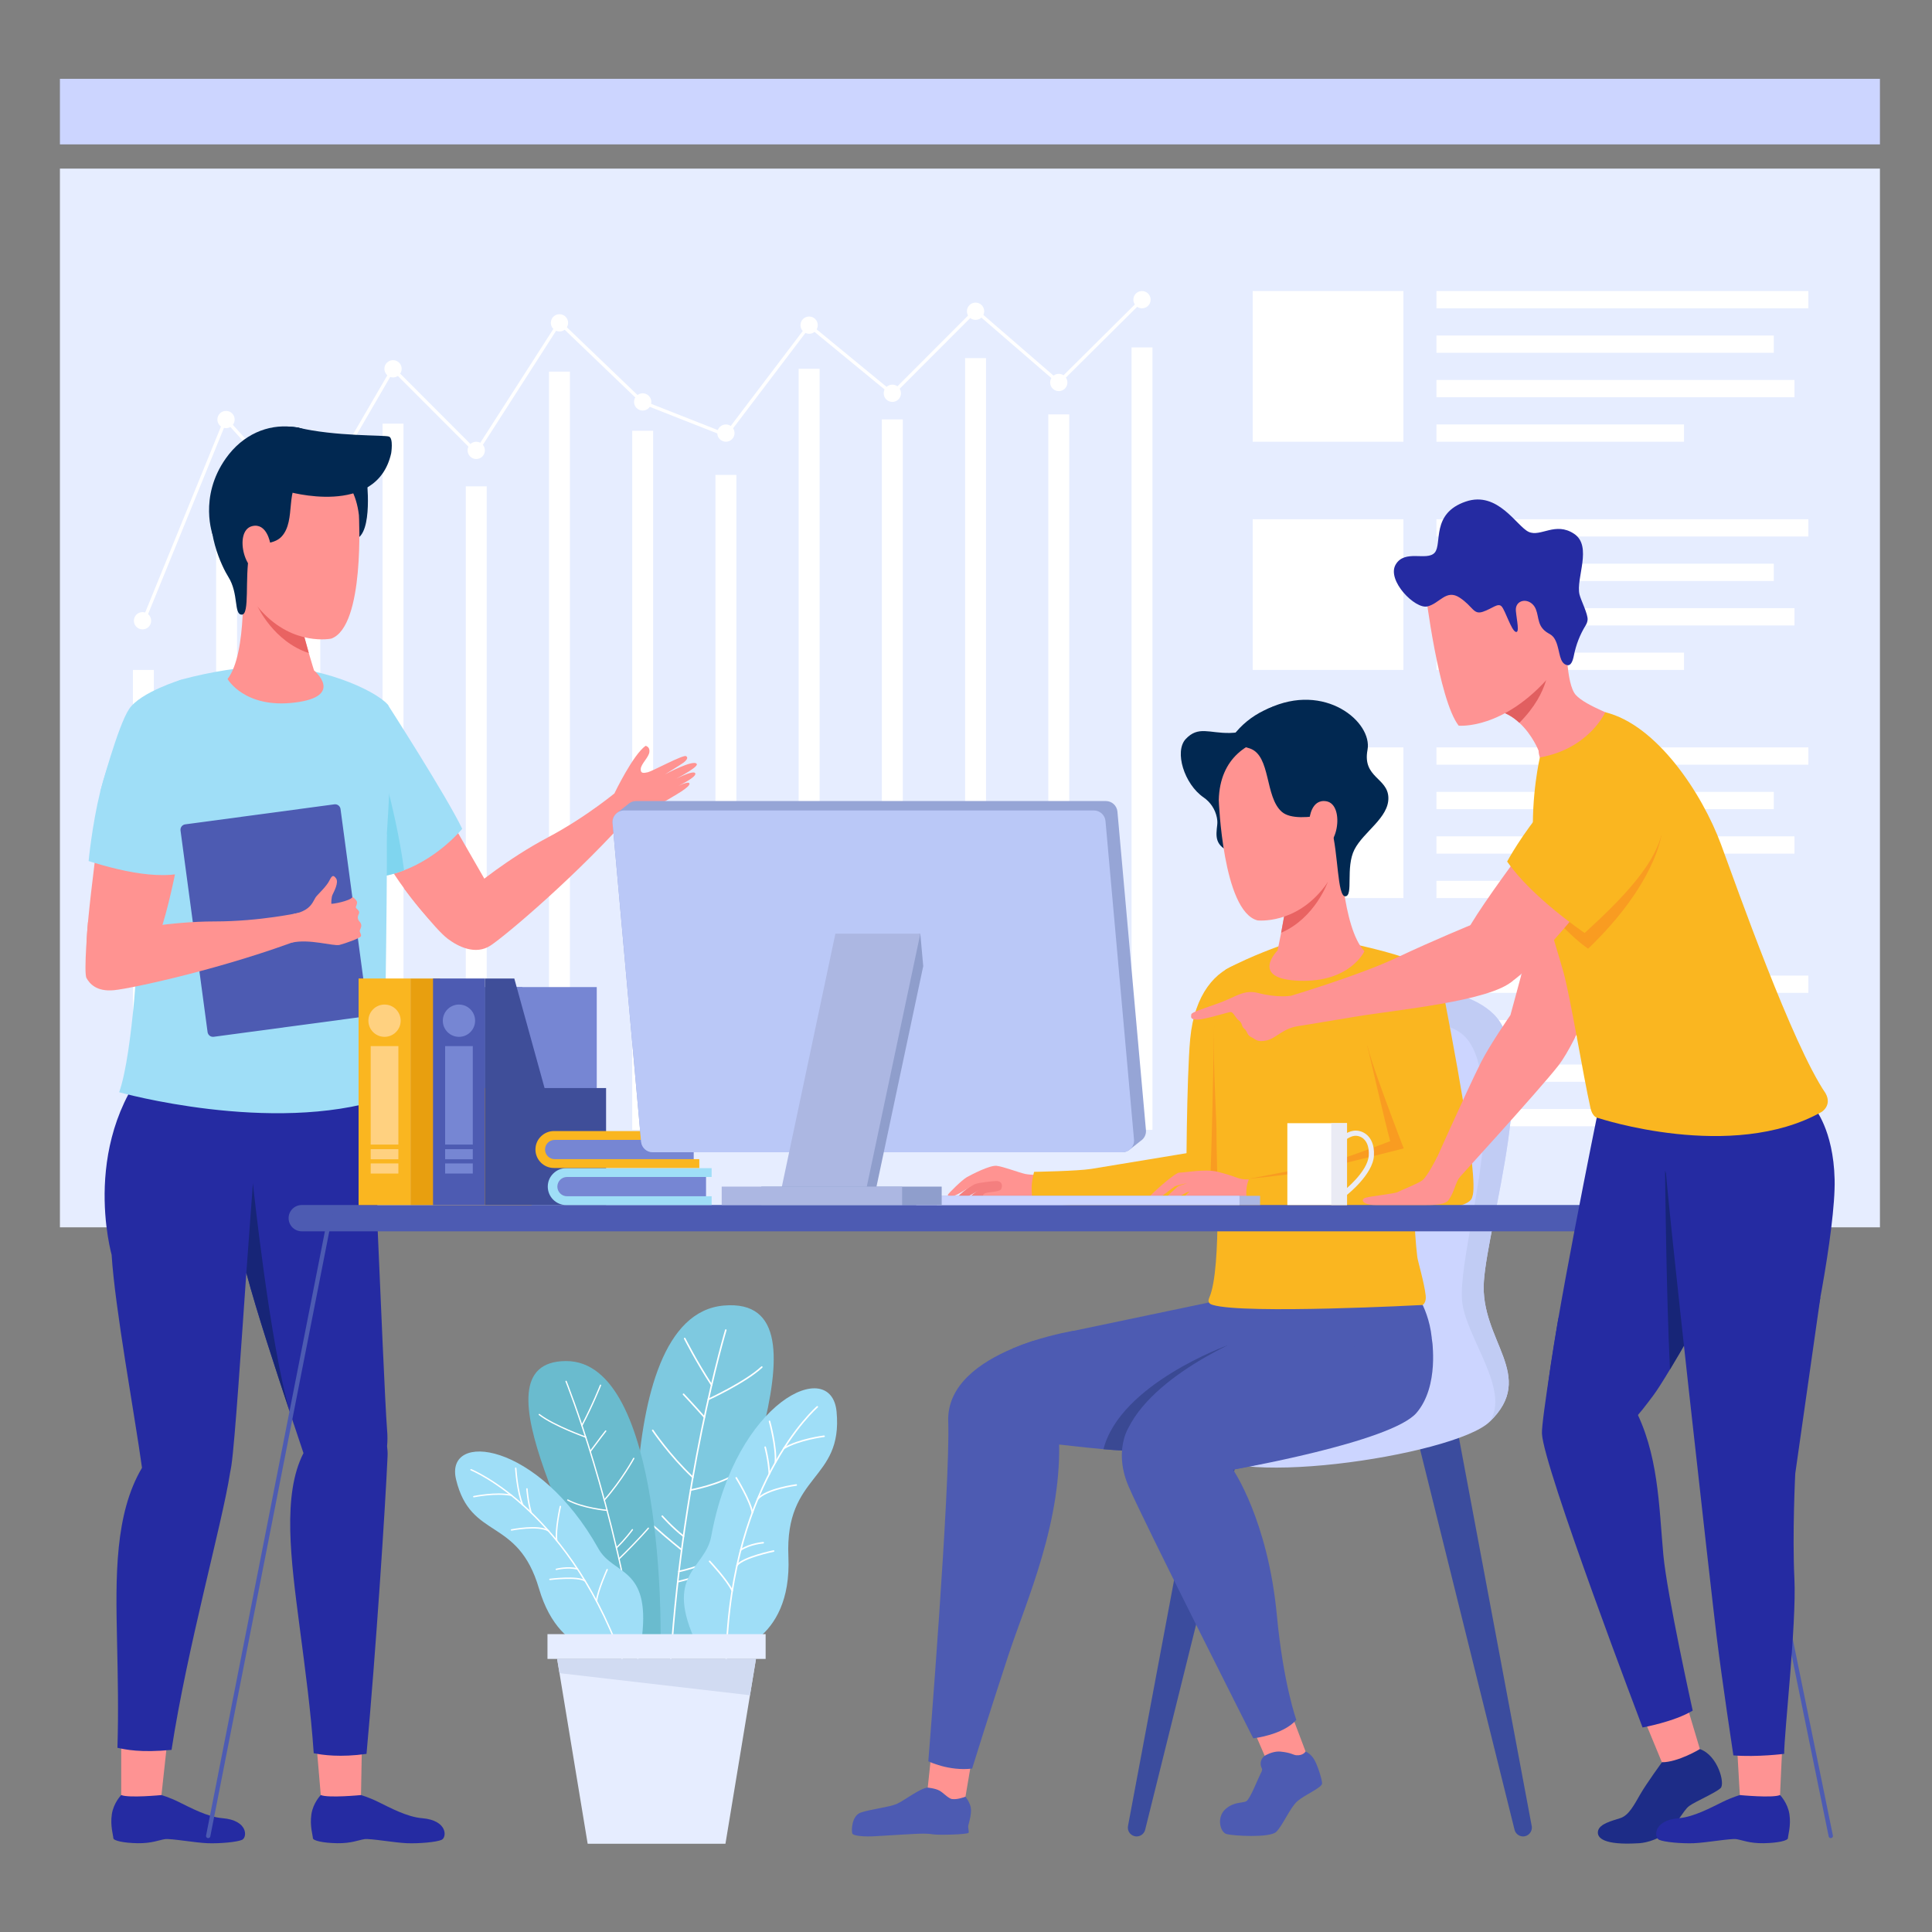 <?xml version="1.0" encoding="utf-8"?>
<!-- Generator: Adobe Illustrator 16.0.0, SVG Export Plug-In . SVG Version: 6.00 Build 0)  -->
<!DOCTYPE svg PUBLIC "-//W3C//DTD SVG 1.1//EN" "http://www.w3.org/Graphics/SVG/1.1/DTD/svg11.dtd">
<svg version="1.1" id="Layer_1" xmlns="http://www.w3.org/2000/svg" xmlns:xlink="http://www.w3.org/1999/xlink" x="0px" y="0px"
	 width="700px" height="700px" viewBox="0 0 700 700" enable-background="new 0 0 700 700" xml:space="preserve">
<rect x="0" y="0" width="700" height="700" fill="#808080" stroke="none"/>
<g>
	<g>
		<rect x="21.712" y="28.556" fill="#CCD5FF" width="659.424" height="23.756"/>
		<rect x="21.712" y="61.089" fill="#E6EDFF" width="659.424" height="383.595"/>
		<g>
			<rect x="379.823" y="150.14" fill="#FFFFFF" width="7.585" height="259.234"/>
			<rect x="409.977" y="125.875" fill="#FFFFFF" width="7.582" height="283.499"/>
			<rect x="48.154" y="242.736" fill="#FFFFFF" width="7.583" height="166.638"/>
			<rect x="78.308" y="179.826" fill="#FFFFFF" width="7.583" height="229.548"/>
			<rect x="108.458" y="204.095" fill="#FFFFFF" width="7.583" height="205.279"/>
			<rect x="138.611" y="153.496" fill="#FFFFFF" width="7.583" height="255.878"/>
			<rect x="168.762" y="176.212" fill="#FFFFFF" width="7.583" height="233.162"/>
			<rect x="198.915" y="134.651" fill="#FFFFFF" width="7.583" height="274.723"/>
			<rect x="229.065" y="156.078" fill="#FFFFFF" width="7.583" height="253.296"/>
			<rect x="259.218" y="172.082" fill="#FFFFFF" width="7.583" height="237.292"/>
			<rect x="289.369" y="133.619" fill="#FFFFFF" width="7.583" height="275.755"/>
			<rect x="319.519" y="151.947" fill="#FFFFFF" width="7.585" height="257.427"/>
			<rect x="349.672" y="129.748" fill="#FFFFFF" width="7.583" height="279.626"/>
			<polyline fill="none" stroke="#FFFFFF" stroke-width="1.195" stroke-linecap="round" stroke-miterlimit="10" points="
				51.946,225.108 81.76,151.947 112.25,185.506 142.403,133.619 172.553,163.821 202.706,116.84 232.857,145.751 263.009,157.626 
				293.16,117.873 323.313,142.654 353.464,112.452 383.617,138.523 413.768,108.579 			"/>
			<circle fill="#FFFFFF" cx="51.636" cy="224.905" r="3.132"/>
			<circle fill="#FFFFFF" cx="81.891" cy="152.003" r="3.131"/>
			<circle fill="#FFFFFF" cx="112.251" cy="184.992" r="3.132"/>
			<circle fill="#FFFFFF" cx="142.401" cy="133.622" r="3.132"/>
			<circle fill="#FFFFFF" cx="172.553" cy="163.18" r="3.131"/>
			<circle fill="#FFFFFF" cx="202.705" cy="116.971" r="3.132"/>
			<circle fill="#FFFFFF" cx="232.857" cy="145.625" r="3.131"/>
			<circle fill="#FFFFFF" cx="263.008" cy="156.915" r="3.132"/>
			<circle fill="#FFFFFF" cx="293.16" cy="117.808" r="3.131"/>
			<circle fill="#FFFFFF" cx="323.312" cy="142.493" r="3.132"/>
			<circle fill="#FFFFFF" cx="353.464" cy="112.766" r="3.131"/>
			<circle fill="#FFFFFF" cx="383.615" cy="138.581" r="3.132"/>
			<circle fill="#FFFFFF" cx="413.767" cy="108.579" r="3.13"/>
		</g>
		<g>
			<rect x="453.885" y="105.448" fill="#FFFFFF" width="54.599" height="54.599"/>
			<rect x="453.885" y="188.123" fill="#FFFFFF" width="54.599" height="54.6"/>
			<rect x="453.885" y="270.798" fill="#FFFFFF" width="54.599" height="54.599"/>
			<rect x="453.885" y="353.472" fill="#FFFFFF" width="54.599" height="54.602"/>
			<g>
				<rect x="520.452" y="105.448" fill="#FFFFFF" width="134.75" height="6.263"/>
				<rect x="520.452" y="121.56" fill="#FFFFFF" width="122.229" height="6.263"/>
				<rect x="520.452" y="137.672" fill="#FFFFFF" width="129.715" height="6.264"/>
				<rect x="520.452" y="153.784" fill="#FFFFFF" width="89.705" height="6.263"/>
			</g>
			<g>
				<rect x="520.452" y="188.123" fill="#FFFFFF" width="134.75" height="6.264"/>
				<rect x="520.452" y="204.235" fill="#FFFFFF" width="122.229" height="6.263"/>
				<rect x="520.452" y="220.347" fill="#FFFFFF" width="129.715" height="6.263"/>
				<rect x="520.452" y="236.46" fill="#FFFFFF" width="89.705" height="6.263"/>
			</g>
			<g>
				<rect x="520.452" y="270.798" fill="#FFFFFF" width="134.75" height="6.263"/>
				<rect x="520.452" y="286.911" fill="#FFFFFF" width="122.229" height="6.262"/>
				<rect x="520.452" y="303.022" fill="#FFFFFF" width="129.715" height="6.262"/>
				<rect x="520.452" y="319.135" fill="#FFFFFF" width="89.705" height="6.261"/>
			</g>
			<g>
				<rect x="520.452" y="353.472" fill="#FFFFFF" width="134.75" height="6.265"/>
				<rect x="520.452" y="369.586" fill="#FFFFFF" width="122.229" height="6.262"/>
				<rect x="520.452" y="385.698" fill="#FFFFFF" width="129.715" height="6.262"/>
				<rect x="520.452" y="401.81" fill="#FFFFFF" width="89.705" height="6.264"/>
			</g>
		</g>
	</g>
	<g>
		<g>
			<g>
				<path fill="#3B4C9E" d="M512.745,517.978l36.005,144.977c0.354,1.42,1.627,2.418,3.09,2.418l0,0
					c1.992,0,3.496-1.811,3.128-3.769l-27.584-147.167"/>
				<path fill="#3B4C9E" d="M450.916,517.978l-36.004,144.977c-0.353,1.42-1.628,2.418-3.091,2.418l0,0
					c-1.991,0-3.495-1.811-3.128-3.769l27.586-147.167"/>
			</g>
			<path fill="#CCD5FF" d="M539.664,515.195c-12.893,12.384-100.112,25.297-104.949,8.601
				c-4.836-16.693,38.389-36.931,38.389-36.931l9.391-128.362c0,0,14.833-2.265,30.254-0.989
				c10.807,0.909,21.918,3.561,28.432,9.957c16.879,16.512-2.021,75.117-3.54,96.748
				C536.121,485.853,557.168,498.378,539.664,515.195z"/>
			<path fill="#C1CCF4" d="M539.664,515.195c7.932-11.475-8.946-31.023-9.957-44.177c-1.012-13.152,8.512-45.877,8.095-66.577
				c-0.669-33.178-10.534-30.901-19.003-34.605c-4.17-1.824-4.674-8.072-6.051-12.322c10.807,0.909,21.918,3.561,28.432,9.957
				c16.879,16.512-2.021,75.117-3.54,96.748C536.121,485.853,557.168,498.378,539.664,515.195z"/>
		</g>
		<g>
			<path fill="#FF9391" d="M453.136,624.381l5.874,13.596c0,0,11.328,2.91,14.033-3.368l-5.932-15.666"/>
			<path fill="#FF9391" d="M337.792,632.115l-1.8,16.935c0,0,8.304,5.102,13.814,1.948l2.794-16.514"/>
			<path fill="#4D5BB2" d="M518.799,492.37c-2.024,12.465-16.858,21.975-32.276,28.593c-16.636,2.084-38.773,4.25-58.605,4.776
				c-7.63,0.223-14.914,0.203-21.391-0.182c-2.225-0.122-4.492-0.283-6.718-0.486c-7.994-0.709-15.541-1.7-19.386-2.024
				c-3.037-0.243-1.519-3.622-1.519-3.622l-12.021-30.842c2.309-0.969,4.573-1.799,6.76-2.527c0.021,0,0.061,0,0.081-0.021
				l15.441-3.885l48.851-10.24l74.793-3.642C512.809,468.269,520.136,477.516,518.799,492.37z"/>
			<path fill="#FAB620" d="M468.06,357.104c0,0-14.321,75.087-22.841,79.703l-15.434-6.696c0,0,0.122-39.738,1.45-53.755
				C434.336,343.606,462.358,343.252,468.06,357.104z"/>
			<g>
				<path fill="#F47F7F" d="M354.092,427.87c0,0-7.535,5.512-7.123,5.968c0.41,0.458,1.324,0.503,2.875,0
					c1.551-0.501,5.89-3.333,7.122-3.652c1.231-0.318,6.526-1.566,6.526-1.566l-0.283-2.404"/>
				<path fill="#F47F7F" d="M359.245,427.902c0,0-8.219,5.479-7.807,5.936c0.411,0.458,1.324,0.503,2.876,0
					c1.551-0.501,5.889-3.333,7.122-3.652c1.231-0.318,6.529-1.566,6.529-1.566l-0.286-2.404"/>
				<path fill="#F47F7F" d="M362.763,427.902c0,0-8.219,5.479-7.809,5.936c0.41,0.458,1.324,0.503,2.878,0
					c1.551-0.501,5.887-3.333,7.119-3.652c1.233-0.318,6.53-1.566,6.53-1.566l-0.283-2.404"/>
				<path fill="#FF9391" d="M378.15,425.714c0,0-4.478,0.092-6.669-0.367c-2.192-0.455-7.92-2.675-10.385-2.949
					c-2.464-0.272-8.924,3.086-10.751,4.091c-1.825,1.005-6.955,6.155-6.937,6.437c0.04,0.657,1.369,0.703,2.943,0.064
					s5.89-3.515,6.986-3.995c1.096-0.479,6.564-1.084,7.668-1.087c1.986-0.005,2.328,1.539,1.782,2.853
					c-0.55,1.316-5.242,0.93-6.232,1.795c-0.832,0.727-0.479,1.576,1.094,2.056c1.577,0.478,4.632,0.544,7.578,0.404
					c2.943-0.137,6.097-1.2,7.124-1.404c1.028-0.205,5.799-0.273,5.799-0.273"/>
			</g>
			<path fill="#FAB620" d="M440.071,416.117c0,0-23.733,3.98-44.572,7.379c-5.109,0.833-20.821,1.078-20.821,1.078
				s-0.701,2.309-0.891,5.25c-0.097,1.501,0.347,5.975,0.347,5.975l57.041,4.139c0,0,16.569,1.091,17.557-3.689l-10.032-14.463
				L440.071,416.117z"/>
			<path fill="#F99C21" d="M439.906,371.264c0,0-1.007,59.213-2.04,68.499h5.545C443.411,439.763,441.584,376.072,439.906,371.264z"
				/>
			<path fill="#FAB620" d="M464.429,342.455c0,0-11.314,3.902-19.984,8.653c-7.633,4.184-3.513,51.104-3.688,59.617
				c-0.149,7.289,2.108,48.819-2.614,59.443c-0.896,2.015,0.619,2.442,1.331,2.652c11.527,3.419,75.995,0,75.995,0
				s1.382-0.808,1.091-3.412c-0.52-4.649-2.87-12.521-3.035-13.911c-1.146-9.674-1.991-24.125,0.762-45.746
				c3.375-26.477,8.282-51.613,5.583-57.012c-2.697-5.396-32.603-11.381-32.603-11.381"/>
			<g>
				<path fill="#012851" d="M459.43,261.552c0,0-6.307,3.854-13.812,4.012c-7.501,0.157-11.441-2.679-16.011,2.206
					c-4.186,4.475-0.571,16.317,6.485,21.154c2.447,1.678,4.184,4.292,4.782,7.198c0.183,0.883,0.26,1.795,0.158,2.69
					c-0.475,4.175-1.104,7.8,5.593,10.164"/>
				<path fill="#FF9391" d="M494.351,344.646c0,0-5.112,11.289-23.44,10.708c-18.433-0.582-8.041-10.961-8.041-10.961
					s0.607-2.771,1.316-6.436c0.686-3.581,1.475-7.993,1.9-11.432l6.214-6.274l13.173-13.294
					C485.473,306.957,486.255,336.046,494.351,344.646z"/>
				<path fill="#E96362" d="M481.122,319.462c0,0-4.574,13.153-16.937,18.496c0.686-3.581,1.475-7.993,1.9-11.432l6.214-6.274
					L481.122,319.462z"/>
				<path fill="#FF9391" d="M441.584,289.83c0,0,1.418,40.34,14.023,43.648c0,0,13.789,1.637,24.36-12.298
					c3.045-4.014,5.117-8.663,6.405-13.535c2.094-7.912,5.08-22.514,1.537-31.367C482.868,263.672,442.371,259.261,441.584,289.83z"
					/>
				<path fill="#012851" d="M443.08,273.246c0,0,2.258-4.738,9.845-2.04c7.59,2.697,5.298,17.538,11.504,22.935
					c6.205,5.396,27.282-2.193,27.282-2.193s5.565-13.804-4.213-28.993C477.715,247.764,450.602,253.869,443.08,273.246z"/>
				<path fill="#012851" d="M473.886,290.776c0,0,5.988,0.385,8.51,9.332c2.52,8.947,2.11,24.896,5.074,24.644
					c2.964-0.255-0.03-10.496,3.276-16.957c3.312-6.461,12.45-11.503,12.291-18.751c-0.157-7.248-9.453-7.248-7.563-17.334
					c1.891-10.084-15.436-24.731-36.045-14.951C449.309,261.561,473.886,290.776,473.886,290.776z"/>
				<path fill="#FF9391" d="M474.468,296.585c0,0,0.596-7.145,6.031-6.282c7.165,1.139,4.067,19.524-3.467,16.471"/>
			</g>
			<path fill="#F99C21" d="M495.381,378.829c0,0,6.803,29.325,8.318,34.638c0,0-10.117,3.92-17.832,6.451
				c-7.714,2.528-33.269,7.147-33.269,7.147l34.534,2.969c0,0,18.592-2.959,18.972-3.313c0.379-0.354,8.726-10.979,8.726-11.611
				c0-0.63-3.92-12.647-4.553-14.292C509.646,399.175,495.381,378.829,495.381,378.829z"/>
			<path fill="#FAB620" d="M522.694,358.221c2.928,15.531,13.386,68.778,10.769,75.301l-17.488,1.557
				c0,0-15.757-39.783-19.751-53.286c-7.628-25.781,8.286-35.277,20.001-31.919C519.358,350.769,522.089,355.019,522.694,358.221z"
				/>
			<path fill="#FF9391" d="M451.89,427.333c-1.201,0.025-2.401-0.166-3.535-0.574c-1.736-0.627-4.525-1.565-7.35-2.234
				c-4.609-1.094-12.189,0.428-13.717,0.334c-1.526-0.095-11.073,8.523-11.111,9.151c-0.04,0.631,1.592,1.225,3.082,0.461
				c1.491-0.768,5.193-3.789,6.229-4.493c0.539-0.366,2.641-0.896,4.611-1.28c-1.629,0.474-3.193,0.992-3.55,1.337
				c-0.801,0.779-4.807,4.279-4.638,4.616c0.17,0.336,1.772,0.652,2.909,0.21c1.138-0.44,4.3-2.445,5.229-2.864
				c0.161-0.076,0.516-0.175,0.979-0.286c-1.438,1.313-3.896,3.541-3.761,3.806c0.167,0.336,1.769,0.653,2.907,0.21
				c0.413-0.159,1.094-0.526,1.836-0.946c-0.354,0.377-0.57,0.653-0.527,0.736c0.167,0.336,1.769,0.653,2.908,0.21
				c0.638-0.245,1.905-0.982,3.063-1.654c1.242-0.725,2.756-0.661,4.009,0.048c0.178,0.102,0.342,0.185,0.494,0.25
				c2.191,0.943,5.145,1.307,7.025,1.557c1.877,0.25,5.448-2.103,7.668-2.237C458.756,433.56,462.305,427.104,451.89,427.333z"/>
			<path fill="#FAB620" d="M512.322,415.109c0,0-30.036,7.886-39.944,9.528c-8.391,1.393-19.779,2.428-19.779,2.428
				s-1.047,1.959-1.047,5.057c0,3.311,1.047,6.208,1.047,6.208h63.578c0,0,16.605,0.025,17.286-4.809l-10.941-13.788
				L512.322,415.109z"/>
			<path fill="#FAB620" d="M515.975,472.821"/>
			<path fill="#3A4993" d="M444.813,487.412l-16.896,38.327c-7.63,0.223-14.914,0.203-21.391-0.182
				c-2.225-0.122-4.492-0.283-6.718-0.486C405.838,501.415,444.813,487.412,444.813,487.412z"/>
			<path fill="#4D5BB2" d="M518.797,492.367c-2.012,12.465-16.861,21.978-32.279,28.604c-17.954,7.699-39.775,11.503-39.775,11.503
				s12.638,18.217,15.895,52.837c2.341,24.843,7.04,37.821,7.04,37.821c-4.841,5.548-15.605,6.694-15.605,6.694
				s-39.896-78.872-45.231-91.426c-3.108-7.327-2.604-13.252-1.643-16.926c0.701-2.647,1.643-4.134,1.643-4.134
				c10.604-21.302,47.345-34.992,47.345-34.992L518.797,492.367z"/>
			<path fill="#4D5BB2" d="M383.559,515.155c0.087,1.509,0.005,3.063,0.087,4.68c1.553,31.13-11.767,60.073-18.327,79.996
				c-6.998,21.258-13.098,40.958-13.098,40.958c-8.473,1.012-15.871-2.645-15.871-2.645s8.019-99.766,7.208-123.121
				c-0.458-13.166,11.549-21.477,23.335-26.44c2.299-0.962,4.57-1.794,6.757-2.536c0.023,0,0.047,0,0.066-0.021
				c8.486-2.799,15.441-3.87,15.441-3.87L383.559,515.155z"/>
			<path fill="#4D5BB2" d="M518.797,485.25c0,0,2.8,16.896-5.567,26.655c-9.107,10.625-66.487,20.569-66.487,20.569l29.432-25.725
				L518.797,485.25z"/>
			<path fill="#4D5BB2" d="M457.203,640.761c-0.96-1.739-0.34-3.936,1.425-4.844c1.444-0.739,3.414-1.468,5.35-1.278
				c3.721,0.362,4.632,1.218,5.626,1.311c2.541,0.243,3.439-1.341,3.439-1.341s1.37,0.484,2.731,2.298
				c1.359,1.814,3.241,7.712,3.241,9.253c0,1.544-6.2,4.065-8.923,6.423c-2.721,2.359-5.389,9.001-7.748,11.18
				c-2.357,2.177-15.423,1.404-17.872,0.771c-2.451-0.635-3.721-6.078-0.544-8.982c3.175-2.902,6.304-2.143,7.665-2.96
				c1.362-0.815,4.321-8.426,5.139-9.97C457.073,641.98,457.463,641.234,457.203,640.761z"/>
			<path fill="#4D5BB2" d="M335.993,647.67c0,0,2.822,0.243,4.341,1.086s2.364,2.024,3.963,2.868c1.602,0.843,5.51-0.626,5.51-0.626
				s1.488,1.806,1.91,3.829c0.421,2.023-0.592,5.479-0.845,6.408c-0.253,0.927,0.253,2.108,0.086,2.782
				c-0.17,0.676-11.047,0.929-12.986,0.593c-1.938-0.34-4.553-0.253-6.155-0.17s-9.784,0.531-14.502,0.842
				c-3.984,0.264-8.18-0.063-8.517-0.991c-0.336-0.927-0.296-6.386,3.078-7.567c3.372-1.18,10.498-1.979,13.11-3.161
				C327.601,652.383,333.092,648.093,335.993,647.67z"/>
		</g>
	</g>
	<g>
		<g>
			<path fill="#FE9393" d="M114.664,632.159l1.559,18.227c0,0,6.816,4.21,14.578,0l0.392-21.866"/>
			<path fill="#252BA2" d="M116.223,650.386c0,0-2.784,2.799-3.404,6.985c-0.62,4.188,0.542,7.677,0.542,8.607
				c0,0.932,3.715,1.775,8.833,1.854c5.117,0.078,7.755-1.162,9.848-1.473c2.093-0.313,11.088,1.326,15.507,1.475
				c4.421,0.152,10.625-0.39,12.485-1.243c1.86-0.853,2.248-7.056-7.134-7.83c-5.424-0.447-11.48-3.748-16.034-5.973
				c-3.32-1.62-6.064-2.402-6.064-2.402S119.009,651.53,116.223,650.386z"/>
		</g>
		<g>
			<path fill="#FE9393" d="M43.921,630.827v19.559c0,0,6.815,4.21,14.577,0l2.38-21.866"/>
			<path fill="#252BA2" d="M43.921,650.386c0,0-2.784,2.799-3.405,6.985c-0.62,4.188,0.543,7.677,0.543,8.607
				c0,0.932,3.714,1.775,8.831,1.854c5.118,0.078,7.755-1.162,9.848-1.473c2.095-0.313,11.088,1.326,15.509,1.475
				c4.419,0.152,10.622-0.39,12.482-1.243c1.863-0.853,2.25-7.056-7.132-7.83c-5.426-0.447-11.482-3.748-16.036-5.973
				c-3.32-1.62-6.064-2.402-6.064-2.402S46.707,651.53,43.921,650.386z"/>
		</g>
		<path fill="#252BA2" d="M140.416,527.721c-0.777,17.772-4.262,71.218-7.621,107.741c-9.4,1.328-16.019,0.428-19.126-0.251
			c-1.028-15.115-3.06-30.13-5.115-45.824c-3.184-24.391-6.317-47.854,1.404-62.896c-0.977-2.956-2.156-6.467-3.435-10.301
			l-0.025-0.025c-0.026-0.101-0.076-0.226-0.124-0.353c-0.352-1.103-0.729-2.255-1.104-3.408c-0.051-0.076-0.076-0.149-0.076-0.251
			c-5.34-16.018-12.082-36.573-15.942-50.961c-1.756,25.091-4.138,61.087-5.391,69.637c-0.149,1.002-0.326,1.931-0.501,2.808
			c-2.883,18.626-15.492,63.146-21.206,100.372c-11.283,1.104-16.722-0.127-19.604-0.752c0.403-12.961,0.152-25.42-0.149-39.006
			c-0.501-22.963-0.853-45.697,9.047-62.444c-2.682-19.479-9.777-57.556-11.004-77.157c-1.453-5.49-11.756-49.811,23.062-79.039
			c0,0,30.006,8.999,49.183,10.077c15.117,0.853,22.788-0.45,22.788-0.45s1.278,38.728,1.329,59.636
			c1.053,23.838,2.706,63.796,3.435,73.147c0.2,2.204,0.175,4.186,0,5.965C140.391,525.14,140.492,526.367,140.416,527.721z"/>
		<path fill="#172577" d="M105.196,512.153c-5.34-16.018-12.082-36.573-15.942-50.961l2.381-32.465
			C91.635,428.728,97.851,487.814,105.196,512.153z"/>
		<path fill="#FF9391" d="M153.584,280.281l29.191,50.762c0,0,2.508,14.215-13.368,11.396c-15.876-2.822-37.48-43.733-37.48-43.733"
			/>
		<path fill="#FF9391" d="M146.407,321.896c0,0,11.017,14.621,15.792,18.225c3.845,2.9,10.126,6.031,15.557,2.45
			c5.429-3.581,32.016-25.919,52.458-49.376c0,0-3.153-3.057-6.14-6.913c0,0-11.159,9.507-25.702,17.2
			c-14.54,7.691-26.574,17.779-26.574,17.779"/>
		<path fill="#9FDEF7" d="M167.463,300.281c0,0-8.071,10.052-21.057,15.04c-2.281,0.878-4.713,1.604-7.294,2.081l0.701-34.316
			l0.577-27.926C140.391,255.16,161.622,288.148,167.463,300.281z"/>
		<path fill="#7FD5EF" d="M146.407,315.321c-2.281,0.878-4.713,1.604-7.294,2.081l0.701-34.316
			C141.846,290.882,144.853,303.415,146.407,315.321z"/>
		<path fill="#9FDEF7" d="M134.977,374.858c0.552,5.79,2.981,9.875,0.828,12.735c-2.333,3.107-19.979,5.238-32.337,5.238
			c-13.915,0-43.493-1.379-50.613-5.488c-0.676-0.378-2.331-1.732-2.331-3.035c0-1.855,1.703-3.986,1.703-8.698
			c0-7.244-2.281-39.105-3.032-51.489c-0.149-2.582-0.352-5.265-0.577-7.998c-1.43-17.997-3.936-38.804-4.411-50.385
			c2.156-3.71,4.538-6.744,6.869-9.226c6.967-7.444,13.687-9.951,14.689-10.277c0.076-0.026,0.124-0.05,0.124-0.05
			c10.329-2.808,21.935-4.538,29.105-4.763c20.604-0.626,40.535,8.472,45.396,13.736
			C145.255,260.398,134.45,369.042,134.977,374.858z"/>
		<path fill="#9FDEF7" d="M50.212,339.777c0,0-1.916,41.484-7.034,55.963c0,0,55.064,15.456,95.883,2.299
			c0,0,1.321-72.584,1.093-95.793"/>
		<g>
			<path fill="#012851" d="M132.838,173.145c0,0,2.506,20.21-4.072,22.247c-6.58,2.038-5.798-6.737-5.798-6.737l-0.028-9.713"/>
			<path fill="#FF9391" d="M82.448,246.008c0,0,6.112,10.779,24.312,8.547c18.304-2.247,7.019-11.644,7.019-11.644
				s-0.855-2.707-1.893-6.291c-1.007-3.505-2.192-7.827-2.929-11.216l-6.752-5.686L87.882,207.67
				C87.882,207.67,89.732,236.71,82.448,246.008z"/>
			<path fill="#E96362" d="M93.347,219.731c0,0,5.742,12.686,18.539,16.89c-1.007-3.505-2.192-7.827-2.929-11.216l-6.752-5.686
				L93.347,219.731z"/>
			<path fill="#FF9391" d="M130.044,186.647c0,0,2.232,40.302-10.022,44.737c0,0-13.583,2.875-25.37-10.046
				c-3.396-3.723-5.882-8.167-7.605-12.901c-2.799-7.69-7.092-21.963-4.366-31.1C86.563,164.327,126.496,156.273,130.044,186.647z"
				/>
			<path fill="#012851" d="M127.055,170.265c0,0-9.658-0.858-16.972,2.514c-7.314,3.374-2.455,15.791-8.147,21.726
				c-5.691,5.935-24.783-0.418-24.783-0.418s-5.299-13.915,4.657-27.991C94.202,148.573,117.813,151.647,127.055,170.265z"/>
			<path fill="#012851" d="M97.958,190.508c0,0-5.927,0.925-7.63,10.063c-1.701,9.138,0.248,22.107-2.726,22.123
				c-2.974,0.014-1.017-7.579-4.897-13.714c-1.916-3.032-9.324-17.307-4.991-30.821c4.431-13.825,20.743-26.819,31.567-22.836
				C119.796,159.192,97.958,190.508,97.958,190.508z"/>
			<path fill="#FF9391" d="M97.904,196.813c0,0-1.238-7.529-6.573-6.179c-7.036,1.782-2.288,19.813,4.94,16.091"/>
			<path fill="#012851" d="M103.92,178.001c0,0,32.587,9.713,37.812-13.787c0,0,0.861-5.405-0.785-6.033
				c-1.645-0.626-19.349,0.04-33.362-3.338"/>
		</g>
		<path fill="#FF9391" d="M37.907,285.214c0,0-7.68,54.75-6.427,59.137c1.254,4.386,16.503,7.416,22.769,0.939
			c6.267-6.474,12.743-48.045,12.743-48.045"/>
		<path fill="#9FDEF7" d="M72.307,281.054c0,11.582-3.285,34.318-3.285,34.318c-5.563,2.356-13.459,1.905-20.404,0.751
			c-8.323-1.427-16.511-4.153-16.511-4.153s1.245-13.114,4.229-25.226c2.391-9.709,6.431-18.574,7.871-21.006
			c2.156-3.71,4.538-6.744,6.869-9.226L72.307,281.054z"/>
		<path fill="#4D5BB2" d="M131.482,368.396l-54.045,7.254c-1.083,0.145-2.083-0.618-2.227-1.701l-9.802-73.042
			c-0.146-1.084,0.615-2.083,1.701-2.229l54.042-7.253c1.085-0.146,2.083,0.616,2.229,1.702l9.802,73.039
			C133.33,367.253,132.567,368.25,131.482,368.396z"/>
		<path fill="#FF9391" d="M31.877,334.113c0,0-1.613,18.385-0.535,20.265c1.079,1.881,3.48,5.014,9.957,4.387
			c6.477-0.626,40.421-7.938,69.458-19.114c0,0-1.356-4.179-2.192-8.982c0,0-14.31,3.184-30.76,3.184s-31.806,3.29-31.806,3.29"/>
		<path fill="#9FDEF7" d="M65.765,246.236c0,0-14.841,4.472-18.981,10.639c-4.057,6.038-10.447,29.87-10.447,29.87l16.468-7.1"/>
		<path fill="#FF9391" d="M106.441,331.097c0,0,3.832-0.428,6.074-3.035c1.241-1.443,1.372-2.503,2.318-3.531
			c0.947-1.03,3.583-3.616,4.482-5.426c0.899-1.81,1.403-2.318,2.458-0.833c1.058,1.485-0.828,4.912-1.293,5.902
			c-0.463,0.992-0.449,3.017-0.431,3.257c0.021,0.24,6.804-0.931,7.712-2.442c0,0,1.28,0.871,1.556,1.688
			c0.278,0.819-0.542,1.812-0.37,2.196c0.172,0.387,0.99,0.822,1.172,1.506c0.183,0.683-0.706,1.366-0.42,2.485
			c0.289,1.118,0.693,0.83,1.106,1.91c0.413,1.079-0.592,2.099-0.458,2.716c0.135,0.618,0.653,1.061,0.42,1.734
			c-0.233,0.676-5.659,2.609-7.77,3.146s-11.04-2.329-17.336-0.815"/>
		<path fill="#FF9391" d="M222.66,287.374c0,0,6.668-13.906,11.247-17.147c0,0,1.595,0.268,1.387,2.209
			c-0.21,1.94-2.994,4.292-3.138,6.108c-0.145,1.817,1.081,1.58,2.589,1.25c1.509-0.328,12.7-6.392,13.791-5.838
			c1.111,0.566-0.05,1.709-0.84,2.326c-0.79,0.619-6.77,4.284-6.77,4.284s10.764-5.748,11.541-3.698
			c0.504,1.329-9.5,6.321-9.5,6.321s8.6-4.689,8.969-2.91c0.316,1.52-6.96,4.833-6.96,4.833s4.5-2.29,4.824-1.259
			c0.413,1.309-5.839,4.612-7.653,5.768c-1.814,1.156-6.224,2.989-7.962,2.924c-1.739-0.066-3.022-0.252-3.986,0.708"/>
	</g>
	<g>
		<path fill="#4D5BB2" d="M630.04,446.128H109.331c-2.629,0-4.763-2.131-4.763-4.761l0,0c0-2.632,2.133-4.764,4.763-4.764H630.04
			c2.629,0,4.763,2.132,4.763,4.764l0,0C634.803,443.997,632.669,446.128,630.04,446.128z"/>
		
			<line fill="none" stroke="#4D5BB2" stroke-width="1.562" stroke-linecap="round" stroke-miterlimit="10" x1="119.767" y1="439.763" x2="75.433" y2="665.201"/>
		
			<line fill="none" stroke="#4D5BB2" stroke-width="1.562" stroke-linecap="round" stroke-miterlimit="10" x1="617.269" y1="439.763" x2="663.326" y2="665.201"/>
	</g>
	<g>
		<g>
			<rect x="155.72" y="357.638" fill="#7686D3" width="33.529" height="62.387"/>
			<rect x="129.922" y="354.527" fill="#FAB620" width="18.802" height="82.092"/>
			<polygon fill="#E89F0F" points="148.725,354.527 159.375,354.527 170.344,394.225 192.631,394.225 192.631,436.619 
				148.725,436.619 			"/>
			<circle fill="#FFD180" cx="139.325" cy="369.819" r="5.849"/>
			<rect x="134.312" y="379.026" fill="#FFD180" width="10.027" height="35.67"/>
			<rect x="134.312" y="416.365" fill="#FFD180" width="10.027" height="3.659"/>
			<rect x="134.312" y="421.532" fill="#FFD180" width="10.027" height="3.663"/>
		</g>
		<g>
			<rect x="182.687" y="357.638" fill="#7686D3" width="33.529" height="62.387"/>
			<rect x="156.89" y="354.527" fill="#4D5BB2" width="18.802" height="82.092"/>
			<polygon fill="#3F4E99" points="175.691,354.527 186.341,354.527 197.308,394.225 219.595,394.225 219.595,436.619 
				175.691,436.619 			"/>
			<circle fill="#7686D3" cx="166.29" cy="369.819" r="5.85"/>
			<rect x="161.278" y="379.026" fill="#7686D3" width="10.025" height="35.67"/>
			<rect x="161.278" y="416.365" fill="#7686D3" width="10.025" height="3.659"/>
			<rect x="161.278" y="421.532" fill="#7686D3" width="10.025" height="3.663"/>
		</g>
	</g>
	<g>
		<g>
			<g>
				<path fill="#7686D3" d="M255.81,434.39h-50.38c-2.462,0-4.457-1.997-4.457-4.459l0,0c0-2.463,1.995-4.46,4.457-4.46h50.38
					V434.39z"/>
			</g>
			<g>
				<path fill="#9FDEF7" d="M200.97,429.933c0,2.458,2.007,4.462,4.462,4.462h51.433v1.253h-51.709
					c-3.158,0-5.714-2.557-5.714-5.715c0-1.579,0.627-3.009,1.681-4.037c1.027-1.027,2.455-1.678,4.034-1.678h51.709v1.253h-51.433
					C202.977,425.471,200.97,427.475,200.97,429.933z"/>
				<path fill="#9FDEF7" d="M257.836,436.619h-52.681c-3.688,0-6.687-2.999-6.687-6.687c0-1.81,0.702-3.49,1.975-4.732
					c1.257-1.258,2.933-1.954,4.712-1.954h52.681v3.196h-52.404c-1.924,0-3.491,1.566-3.491,3.49s1.567,3.49,3.491,3.49h52.404
					V436.619z"/>
			</g>
		</g>
		<g>
			<g>
				<path fill="#7686D3" d="M251.345,420.95h-50.38c-2.462,0-4.459-1.996-4.459-4.459l0,0c0-2.463,1.997-4.459,4.459-4.459h50.38
					V420.95z"/>
			</g>
			<g>
				<path fill="#FAB620" d="M196.506,416.493c0,2.458,2.004,4.463,4.461,4.463H252.4v1.252h-51.708
					c-3.159,0-5.715-2.556-5.715-5.715c0-1.579,0.625-3.009,1.678-4.036c1.027-1.027,2.458-1.678,4.037-1.678H252.4v1.253h-51.433
					C198.51,412.032,196.506,414.036,196.506,416.493z"/>
				<path fill="#FAB620" d="M253.372,423.183h-52.68c-3.688,0-6.687-3.002-6.687-6.691c0-1.807,0.701-3.49,1.972-4.728
					c1.258-1.258,2.936-1.96,4.715-1.96h52.68v3.197h-52.405c-1.924,0-3.49,1.567-3.49,3.49c0,1.926,1.566,3.493,3.49,3.493h52.405
					V423.183z"/>
			</g>
		</g>
	</g>
	<g>
		<g>
			<rect x="339.422" y="433.269" fill="#ACB7E2" width="117.132" height="3.335"/>
			<rect x="331.951" y="433.269" fill="#CCD5FF" width="117.135" height="3.335"/>
		</g>
		<g>
			<path fill="#96A5D6" d="M415.197,409.468l-10.331-115.399c-0.195-2.173-2.015-3.837-4.195-3.837H230.467
				c-0.936,0-1.794,0.306-2.49,0.817v-0.001l-4.254,3.369c-0.056,0.041-0.106,0.086-0.162,0.128l-0.053,0.044l0.005,0.001
				c-1.052,0.849-1.695,2.181-1.563,3.643l10.328,115.401c0.195,2.172,2.017,3.837,4.196,3.837h170.203
				c1.063,0,2.015-0.408,2.751-1.051l0,0l3.873-3.064C414.549,412.535,415.342,411.083,415.197,409.468z"/>
			<path fill="#BAC8F7" d="M406.676,417.471H236.473c-2.179,0-4.001-1.665-4.196-3.837l-10.328-115.401
				c-0.22-2.463,1.721-4.587,4.193-4.587h170.203c2.182,0,4.001,1.664,4.196,3.837l10.331,115.399
				C411.093,415.347,409.151,417.471,406.676,417.471z"/>
			<polygon fill="#8F9ECC" points="334.505,350.045 316.199,436.396 285.408,436.396 304.823,344.887 333.444,338.292 			"/>
			<polygon fill="#ACB7E2" points="312.686,436.404 281.916,436.404 302.676,338.302 333.449,338.302 			"/>
			<rect x="275.824" y="429.933" fill="#8F9ECC" width="65.368" height="6.671"/>
			<rect x="261.486" y="429.933" fill="#ACB7E2" width="65.368" height="6.671"/>
		</g>
	</g>
	<g>
		<g>
			<path fill="#FE9393" d="M610.975,617.214l4.928,16.511c0,0-5.049,6.217-13.766,4.794l-8.362-20.239"/>
			<path fill="#1D2C87" d="M615.902,633.725c0,0-7.778,4.731-13.766,4.794c0,0-5.52,7.585-7.79,11.501
				c-2.272,3.917-4.153,7.678-7.208,8.696c-3.056,1.017-7.598,2.037-8.147,4.699c-0.546,2.663,2.509,5.131,14.336,4.444
				c0,0,4.935,0.021,9.637-3.271c4.7-3.29,6.813-8.615,9.086-10.26c2.272-1.646,9.774-4.856,11.389-6.501
				C625.055,646.182,622.419,635.996,615.902,633.725z"/>
		</g>
		<g>
			<path fill="#FE9393" d="M645.719,633.171l-0.777,17.215c0,0-6.813,4.21-14.575,0l-1.243-21.866"/>
			<path fill="#252BA2" d="M644.941,650.386c0,0,2.786,2.799,3.406,6.985c0.62,4.188-0.542,7.677-0.542,8.607
				c0,0.932-3.718,1.775-8.835,1.854s-7.751-1.162-9.848-1.473c-2.093-0.313-11.085,1.326-15.506,1.475
				c-4.42,0.152-10.623-0.39-12.482-1.243c-1.863-0.853-2.25-7.056,7.132-7.83c5.424-0.447,11.482-3.748,16.032-5.973
				c3.323-1.62,6.067-2.402,6.067-2.402S642.158,651.53,644.941,650.386z"/>
		</g>
		<path fill="#252BA2" d="M657.31,401.304c0,0,6.979,7.911,7.408,26.012c0.431,18.102-8.851,63.713-11.622,72.154
			c-2.771,8.437-4.917,15.121-11.549,21.061c-6.633,5.938-22.651,0.446-25.188-9.847c-4.801-19.478-15.17-103.071-15.17-103.071
			S641.114,397.365,657.31,401.304z"/>
		<path fill="#252BA2" d="M633.041,440.912c-2.131,6.916-7.145,17.47-12.71,28.125c-5.213,9.926-10.902,19.929-15.264,27.124
			c-2.657,4.437-4.814,7.795-6.044,9.426c-5.337,7.119-9.499,12.757-17.671,16.268c-8.173,3.51-21.608-6.792-20.729-17.372
			c1.652-19.979,18.498-102.501,18.498-102.501s41.111,3.01,55.198,11.908C634.319,413.89,638.407,423.615,633.041,440.912z"/>
		<path fill="#172577" d="M620.331,469.037c-5.213,9.926-10.902,19.929-15.264,27.124c-1.354-26.923-1.782-72.045-1.782-72.045
			L620.331,469.037z"/>
		<path fill="#252BA2" d="M646.439,635.449c0,0-9.741,1.252-18.409,0.562c0,0-4.072-26.883-6.085-43.261
			c-1.826-14.896-18.724-164.789-18.66-172.465c0.066-7.676,31.502,45.551,56.258,49.861l-9.09,63.768c0,0-1.1,21.842-0.306,38.133
			C650.939,588.339,646.399,628.256,646.439,635.449z"/>
		<path fill="#FE9393" d="M562.819,314.686c0,0-6.788,20.151-10.417,34.051c-1.248,4.773-5.146,19.052-5.146,19.052
			s-7.391,10.637-10.653,17.089c-5.367,10.604-19.847,43.202-19.847,43.202l8.567,2.336c0,0,32.453-35.506,39.348-44.389
			c6.894-8.887,16.949-35.097,16.949-35.097"/>
		<g>
			<path fill="#FE9393" d="M541.051,257.163l0.032,0.019c3.855,0.558,6.98,2.421,9.408,4.706c4.769,4.362,6.97,10.117,6.97,10.117
				s-0.017,3.27,2.541,6.044c2.586,2.767,19.762-0.433,25.178-4.64c5.416-4.209,7.472-9.313,4.328-11.55
				c-3.142-2.237-14.912-5.982-18.59-10.086c-3.649-4.11-3.343-20.397-3.343-20.397l-9.545-0.152
				C558.03,231.223,529.669,255.497,541.051,257.163z"/>
			<path fill="#E15F60" d="M541.083,257.182c3.855,0.558,6.98,2.421,9.408,4.706c11.349-11.354,10.614-21.472,10.614-21.472
				l-18.554,13.046C542.552,253.461,541.849,255.052,541.083,257.182z"/>
			<path fill="#FE9393" d="M516.453,214.277c0,0,4.737,39.216,12.05,48.642c0,0,16.237,1.682,33.426-18.38
				c17.187-20.063-1.858-39.807-8.307-43.954C547.174,196.439,520.234,193.856,516.453,214.277z"/>
			<path fill="#FAB620" d="M581.613,258.06c0,0-5.815,13.184-23.689,16.379c0,0-3.209,13.611-2.416,29.972
				c0.795,16.361,7.197,34.45,10.877,47.505c2.673,9.477,7.196,37.729,9.873,49.51c0.836,3.671,2.781,3.649,2.781,3.649
				s48.417,16.092,80.979-2.209c0,0,3.884-2.344,1.406-6.772c-12.077-17.674-32.112-74.522-37.833-90.047
				C616.697,287.334,600.195,262.564,581.613,258.06z"/>
			<path fill="#252BA2" d="M574.51,226.592c-2.073,3.355-3.506,7.055-4.266,10.924c-0.397,2.039-1.098,3.69-2.317,3.495
				c-3.027-0.483-2.68-5.042-4.115-8.457c-1.433-3.414-2.926-2.375-5.024-4.974c-2.098-2.601-1.139-6.538-3.646-8.774
				c-2.509-2.234-6.222-0.974-5.915,2.494c0.306,3.465,1.468,8.221-0.089,7.629c-1.554-0.593-3.697-7.561-5.011-9.134
				c-1.313-1.574-3.364,0.686-6.849,1.856c-3.484,1.171-3.503-1.867-8.397-5.103c-4.892-3.237-7.216,2.083-11.693,3.169
				c-4.477,1.088-14.808-9.422-11.535-15.125c3.27-5.704,11.344-1.174,14.16-4.347c2.814-3.173-1.44-14.188,11.255-18.517
				c11.67-3.98,18.453,8.984,22.795,10.975c4.344,1.992,9.651-3.8,16.446,0.695c6.798,4.496,0.56,16.202,1.972,21.999
				c0.529,2.168,3.113,7.126,2.934,9.179C575.146,225.321,574.881,225.99,574.51,226.592z"/>
			<path fill="#F99C21" d="M601.932,302.681c0,0-2.199,17.738-26.519,41.037c0,0-2.921-1.784-8.391-7.195
				c-5.472-5.411,22.812-31.355,22.812-31.355"/>
			<g>
				<path fill="#FE9393" d="M594.67,301.494c0,0-37.543,49.703-48.313,54.94c-10.771,5.236-19.212-7.712-15.811-16.94
					c3.403-9.225,37.988-53.751,37.988-53.751"/>
				<path fill="#FE9393" d="M533.701,334.822c0,0-14.254,5.816-27.67,12.171c-13.42,6.352-38.272,13.789-38.272,13.789
					s-0.836,7.762,2.404,11.026c0,0,5.47-0.847,20.616-3.398c15.15-2.554,49.143-5.581,57.388-13.103"/>
			</g>
			<path fill="#FAB620" d="M590.481,276.357c0,0,8.575,0.809,11.868,15.842c3.292,15.034-11.463,30.591-28.205,45.834
				c0,0-19.13-12.895-28.08-25.891C546.064,312.143,567.916,271.595,590.481,276.357z"/>
		</g>
		<path fill="#252BA2" d="M564.654,477.504c0,0-6.187,36.933-5.979,41.903c0.509,12.09,36.453,106.484,36.453,106.484
			s11.438-2.037,18.174-6.108c0,0-9.334-42.038-10.652-56.561c-1.612-17.742-1.714-36.817-10.803-53.738"/>
		<path fill="#FE9393" d="M520.756,419.136c0,0-3.614,7.181-5.416,8.514c-1.803,1.331-7.78,3.602-8.878,4.229
			c-1.097,0.628-9.582,1.463-11.698,2.088c-2.113,0.628-0.914,2.637,3.551,2.637c4.467,0,14.402,0,18.442,0
			c4.042,0,6.973-0.331,8.036-1.748c2.193-2.926,2.626-6.74,4.162-8.426"/>
		<path fill="#FE9393" d="M467.759,360.781c0,0-4.748,0.855-11.857-0.99c-5.15-1.336-8.005,1.291-13.512,3.358
			c-5.51,2.066-10.709,3.519-10.762,4.39c-0.056,0.87-0.517,1.837,2.068,1.893c2.581,0.059,11.131-2.695,12.163-2.754
			c1.035-0.059,1.665,2.066,3.042,3.098c1.377,1.032,0.747,1.982,1.951,2.973c1.205,0.988,0.909,2.308,2.463,2.995
			c1.553,0.689,1.964,1.987,5.488,1.253c3.526-0.735,5.826-4.287,11.359-5.188"/>
	</g>
	<g>
		<rect x="466.431" y="406.955" fill="#FFFFFF" width="21.621" height="29.648"/>
		<rect x="482.334" y="406.955" fill="#EAEBF4" width="5.718" height="29.648"/>
		<g>
			<path fill="#EAEBF4" d="M487.899,433.036l-1.159-1.481c0.089-0.071,8.849-6.995,9.188-12.918c0.149-2.664-0.48-4.728-1.822-5.964
				c-0.946-0.872-2.242-1.283-3.468-1.122c-1.974,0.276-4.201,2.293-4.224,2.311l-1.268-1.385c0.108-0.101,2.675-2.43,5.23-2.786
				c1.78-0.251,3.647,0.35,5.002,1.6c1.236,1.135,2.659,3.354,2.425,7.456C497.419,425.517,488.287,432.729,487.899,433.036z"/>
		</g>
	</g>
	<g>
		<g>
			<path fill="#7EC9E0" d="M231.953,597.604c0,0-13.009-120.858,30.302-124.581c43.311-3.726-4.535,87.154-6.54,124.581"/>
			<g>
				<path fill="none" stroke="#FFFFFF" stroke-width="0.565" stroke-linecap="round" stroke-miterlimit="10" d="M262.972,481.905
					c0,0-16.585,55.176-20.361,126.395"/>
				<path fill="none" stroke="#FFFFFF" stroke-width="0.565" stroke-linecap="round" stroke-miterlimit="10" d="M248.083,484.969
					c0,0,4.171,8.272,9.749,16.836"/>
				<path fill="none" stroke="#FFFFFF" stroke-width="0.565" stroke-linecap="round" stroke-miterlimit="10" d="M236.494,518.251
					c0,0,6.071,9.056,14.522,17.007"/>
				<path fill="none" stroke="#FFFFFF" stroke-width="0.565" stroke-linecap="round" stroke-miterlimit="10" d="M232.92,549.317
					c0,0,4.791,4.721,14.054,12.225"/>
				<path fill="none" stroke="#FFFFFF" stroke-width="0.565" stroke-linecap="round" stroke-miterlimit="10" d="M256.634,507.026
					c0,0,13.371-6.127,19.379-11.71"/>
				<path fill="none" stroke="#FFFFFF" stroke-width="0.565" stroke-linecap="round" stroke-miterlimit="10" d="M250.224,539.88
					c0,0,10.577-1.934,16.752-6.09"/>
				<path fill="none" stroke="#FFFFFF" stroke-width="0.565" stroke-linecap="round" stroke-miterlimit="10" d="M245.989,569.359
					c0,0,8.167-1.678,15.694-5.674"/>
				<path fill="none" stroke="#FFFFFF" stroke-width="0.565" stroke-linecap="round" stroke-miterlimit="10" d="M239.948,549.338
					c0,0,3.708,4.187,7.699,7.269"/>
				<path fill="none" stroke="#FFFFFF" stroke-width="0.565" stroke-linecap="round" stroke-miterlimit="10" d="M247.647,505.169
					c0,0,3.449,3.651,7.58,8.313"/>
				<path fill="none" stroke="#FFFFFF" stroke-width="0.565" stroke-linecap="round" stroke-miterlimit="10" d="M245.557,573.085
					c0,0,6.188-1.387,10.159-3.204"/>
			</g>
		</g>
		<g>
			<path fill="#6ABBCE" d="M239.351,593.353c0,0,1.586-100.421-34.329-100.218c-35.918,0.201,10.306,71.365,14.778,102.01"/>
			<g>
				<path fill="none" stroke="#FFFFFF" stroke-width="0.467" stroke-linecap="round" stroke-miterlimit="10" d="M205.101,500.496
					c0,0,17.81,44.146,26.291,102.458"/>
				<path fill="none" stroke="#FFFFFF" stroke-width="0.467" stroke-linecap="round" stroke-miterlimit="10" d="M217.583,501.894
					c0,0-2.807,7.121-6.75,14.588"/>
				<path fill="none" stroke="#FFFFFF" stroke-width="0.467" stroke-linecap="round" stroke-miterlimit="10" d="M229.629,528.401
					c0,0-4.313,7.909-10.667,15.092"/>
				<path fill="none" stroke="#FFFFFF" stroke-width="0.467" stroke-linecap="round" stroke-miterlimit="10" d="M234.912,553.695
					c0,0-3.584,4.245-10.64,11.119"/>
				<path fill="none" stroke="#FFFFFF" stroke-width="0.467" stroke-linecap="round" stroke-miterlimit="10" d="M212.21,520.688
					c0,0-11.462-4.035-16.826-8.176"/>
				<path fill="none" stroke="#FFFFFF" stroke-width="0.467" stroke-linecap="round" stroke-miterlimit="10" d="M219.964,547.234
					c0,0-8.848-0.792-14.244-3.746"/>
				<path fill="none" stroke="#FFFFFF" stroke-width="0.467" stroke-linecap="round" stroke-miterlimit="10" d="M225.671,571.172
					c0,0-6.846-0.764-13.34-3.485"/>
				<path fill="none" stroke="#FFFFFF" stroke-width="0.467" stroke-linecap="round" stroke-miterlimit="10" d="M229.131,554.243
					c0,0-2.733,3.725-5.785,6.56"/>
				<path fill="none" stroke="#FFFFFF" stroke-width="0.467" stroke-linecap="round" stroke-miterlimit="10" d="M219.466,518.481
					c0,0-2.564,3.264-5.611,7.41"/>
				<path fill="none" stroke="#FFFFFF" stroke-width="0.467" stroke-linecap="round" stroke-miterlimit="10" d="M226.31,574.204
					c0,0-5.196-0.676-8.6-1.871"/>
			</g>
		</g>
		<g>
			<path fill="#9FDEF7" d="M224.474,598.69c0,0-21.186,4.136-29.191-23.138c-7.661-26.109-24.714-17.364-30.039-39.495
				c-4.252-17.667,29.73-14.043,51.587,25.064c5.398,9.66,18.767,6.337,15.785,31.868"/>
			<path fill="none" stroke="#FFFFFF" stroke-width="0.507" stroke-linecap="round" stroke-miterlimit="10" d="M170.655,532.517
				c0,0,36.875,14.789,56.249,72.974"/>
			<path fill="none" stroke="#FFFFFF" stroke-width="0.507" stroke-linecap="round" stroke-miterlimit="10" d="M171.665,542.271
				c0,0,7.952-1.671,13.604-0.514"/>
			<path fill="none" stroke="#FFFFFF" stroke-width="0.507" stroke-linecap="round" stroke-miterlimit="10" d="M186.86,531.968
				c0,0,0.517,8.625,2.536,13.277"/>
			<path fill="none" stroke="#FFFFFF" stroke-width="0.507" stroke-linecap="round" stroke-miterlimit="10" d="M185.334,554.333
				c0,0,9.691-1.95,13.363,0.294"/>
			<path fill="none" stroke="#FFFFFF" stroke-width="0.507" stroke-linecap="round" stroke-miterlimit="10" d="M203.03,545.827
				c0,0-1.943,8.494-1.3,12.382"/>
			<path fill="none" stroke="#FFFFFF" stroke-width="0.507" stroke-linecap="round" stroke-miterlimit="10" d="M199.244,572.247
				c0,0,10.007-1.275,12.73,0.537"/>
			<path fill="none" stroke="#FFFFFF" stroke-width="0.507" stroke-linecap="round" stroke-miterlimit="10" d="M219.989,568.696
				c0,0-3.434,7.596-3.862,11.404"/>
			<path fill="none" stroke="#FFFFFF" stroke-width="0.507" stroke-linecap="round" stroke-miterlimit="10" d="M201.562,568.605
				c0,0,4.128-1.068,7.679-0.14"/>
			<path fill="none" stroke="#FFFFFF" stroke-width="0.507" stroke-linecap="round" stroke-miterlimit="10" d="M190.919,539.449
				c0,0,0.292,4.449,1.516,8.615"/>
		</g>
		<g>
			<path fill="#9FDEF7" d="M263.192,598.971c0,0,23.851-3.277,22.461-34.949c-1.333-30.316,19.82-27.239,17.456-52.516
				c-1.888-20.179-36.444-4.095-45.401,45.063c-2.212,12.141-17.519,13.454-5.163,39.325"/>
			<path fill="none" stroke="#FFFFFF" stroke-width="0.565" stroke-linecap="round" stroke-miterlimit="10" d="M296.119,509.724
				c0,0-33.58,28.905-33.036,97.301"/>
			<path fill="none" stroke="#FFFFFF" stroke-width="0.565" stroke-linecap="round" stroke-miterlimit="10" d="M298.574,520.379
				c0,0-8.998,1.106-14.541,4.366"/>
			<path fill="none" stroke="#FFFFFF" stroke-width="0.565" stroke-linecap="round" stroke-miterlimit="10" d="M278.817,514.988
				c0,0,2.572,9.288,2.113,14.928"/>
			<path fill="none" stroke="#FFFFFF" stroke-width="0.565" stroke-linecap="round" stroke-miterlimit="10" d="M288.496,538.04
				c0,0-10.928,1.438-13.996,5.13"/>
			<path fill="none" stroke="#FFFFFF" stroke-width="0.565" stroke-linecap="round" stroke-miterlimit="10" d="M266.755,535.448
				c0,0,5.118,8.263,5.839,12.596"/>
			<path fill="none" stroke="#FFFFFF" stroke-width="0.565" stroke-linecap="round" stroke-miterlimit="10" d="M280.281,561.965
				c0,0-11.02,2.263-13.239,5.157"/>
			<path fill="none" stroke="#FFFFFF" stroke-width="0.565" stroke-linecap="round" stroke-miterlimit="10" d="M257.107,565.7
				c0,0,6.363,6.774,8.19,10.642"/>
			<path fill="none" stroke="#FFFFFF" stroke-width="0.565" stroke-linecap="round" stroke-miterlimit="10" d="M276.522,558.957
				c0,0-4.743,0.363-8.154,2.623"/>
			<path fill="none" stroke="#FFFFFF" stroke-width="0.565" stroke-linecap="round" stroke-miterlimit="10" d="M277.236,524.348
				c0,0,1.298,4.801,1.508,9.637"/>
		</g>
		<g>
			<polygon fill="#E6EDFF" points="237.883,601.054 201.863,601.054 212.923,668.028 237.883,668.028 262.845,668.028 
				273.905,601.054 			"/>
			<rect x="198.363" y="592.079" fill="#E6EDFF" width="79.042" height="8.975"/>
			<polygon fill="#D1DBF2" points="201.863,601.054 202.714,606.212 271.731,614.217 273.905,601.054 			"/>
		</g>
	</g>
</g>
</svg>
